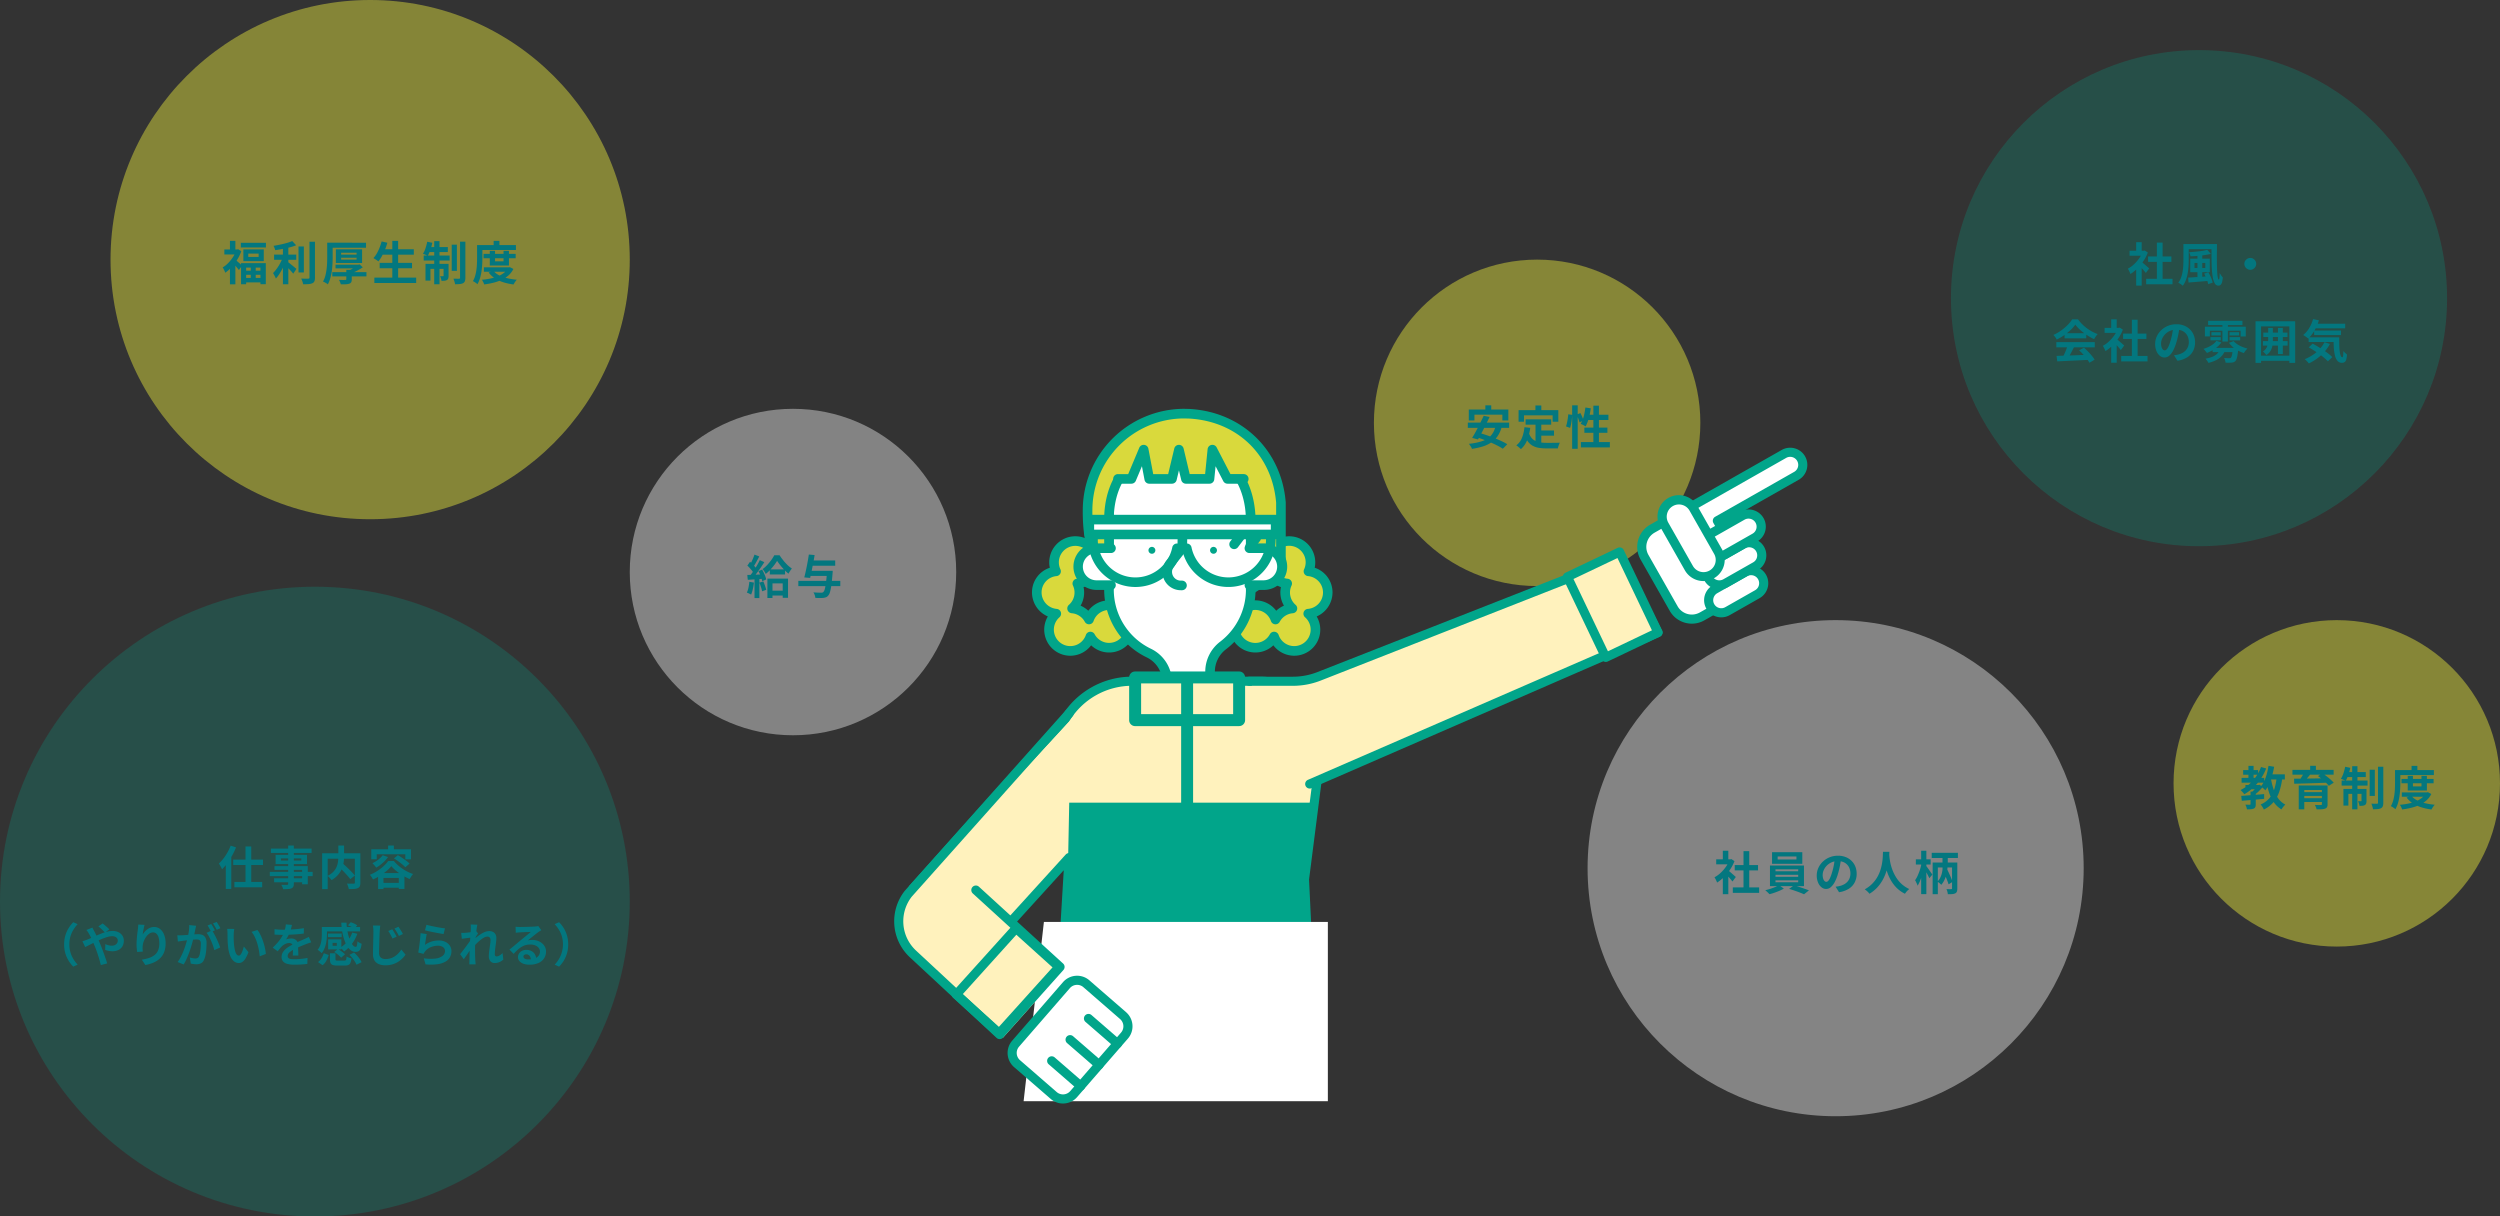 <svg xmlns="http://www.w3.org/2000/svg" width="972.591" height="473.254"><rect width="100%" height="100%" fill="#333333" stroke="none"/><defs><clipPath id="a"><path data-name="長方形 10919" fill="none" d="M0 0h355.253v270.261H0z"/></clipPath></defs><g data-name="グループ 32220" transform="translate(-211 -7238.992)"><circle data-name="楕円形 25" cx="122.5" cy="122.5" r="122.5" transform="translate(211 7467.246)" fill="#01a58a" opacity=".246"/><path data-name="パス 13549" d="M306.514 7568.306h2.232v15.156h-2.232zm-4.788 5.094h11.592v2.106h-11.592zm.468 8.694h10.8v2.088h-10.8zm-3.348-8.856l2.106-2.106.018.036v13.662h-2.124zm1.89-5.256l2.088.666a27.161 27.161 0 01-1.494 3.141 29.344 29.344 0 01-1.872 2.952 18.072 18.072 0 01-2.07 2.421q-.108-.27-.324-.684t-.468-.837q-.252-.423-.45-.693a15.68 15.68 0 001.773-1.953 20.177 20.177 0 001.581-2.394 18.836 18.836 0 001.236-2.619zm22.374-.036h2.2v14.85a2.555 2.555 0 01-.22 1.188 1.5 1.5 0 01-.738.63 4.568 4.568 0 01-1.287.252q-.765.054-1.917.054a4.2 4.2 0 00-.288-.874 6.3 6.3 0 00-.432-.837q.45.018.9.027t.819.009h.513a.59.59 0 00.351-.108.456.456 0 00.1-.342zm-6.732 1.188h15.84v1.692h-15.84zm3.906 3.8v.846h7.938v-.846zm-2.07-1.368h12.222v3.58h-12.222zm-.432 4.392h12.96v7.036h-2.2v-5.58h-10.76zm-1.818 2.232h16.668v1.636h-16.668zm1.674 2.466h12.1v1.566h-12.1zm24.948-4.7l1.638-1.17q.594.522 1.269 1.152t1.341 1.287q.666.657 1.242 1.269t.972 1.116l-1.782 1.4q-.36-.5-.909-1.134t-1.188-1.319q-.639-.693-1.314-1.35t-1.269-1.251zm.036-8.01h2.232v4.32a15.451 15.451 0 01-.117 1.863 11.483 11.483 0 01-.414 1.944 9.052 9.052 0 01-.846 1.926 8.815 8.815 0 01-1.4 1.8 10.83 10.83 0 01-2.083 1.593 6.032 6.032 0 00-.432-.54q-.27-.306-.562-.606a4.976 4.976 0 00-.567-.5 8.456 8.456 0 001.939-1.306 6.481 6.481 0 001.228-1.503 6.613 6.613 0 00.662-1.591 9.586 9.586 0 00.288-1.595q.072-.783.072-1.485zm-6.3 3.006h13.662v2.106h-11.502v11.844h-2.16zm12.726 0h2.142v11.448a3.475 3.475 0 01-.216 1.359 1.449 1.449 0 01-.792.747 4.229 4.229 0 01-1.422.315q-.864.063-2.07.063a4.288 4.288 0 00-.153-.7q-.117-.4-.261-.774a4.974 4.974 0 00-.306-.664q.54.018 1.08.027t.963.009h.587a.644.644 0 00.351-.1.4.4 0 00.1-.315zm10.836.756l2.07.7a11.648 11.648 0 01-1.314 1.577 16.345 16.345 0 01-1.6 1.422 13.127 13.127 0 01-1.692 1.125 5.024 5.024 0 00-.414-.558q-.27-.324-.558-.648t-.5-.522a11.188 11.188 0 002.25-1.35 9.018 9.018 0 001.758-1.746zm4.374 1.224l1.53-1.26q.756.45 1.611 1.026t1.647 1.161a9.318 9.318 0 011.278 1.107l-1.638 1.422a11.143 11.143 0 00-1.186-1.116q-.74-.612-1.6-1.233t-1.642-1.107zm-1.026 3.006a12.314 12.314 0 01-1.832 1.872 22.487 22.487 0 01-2.484 1.818 22.169 22.169 0 01-2.8 1.512 5.843 5.843 0 00-.333-.6q-.207-.333-.441-.666a5.507 5.507 0 00-.45-.567 15.679 15.679 0 002.868-1.461 18.351 18.351 0 002.484-1.908 12.373 12.373 0 001.782-1.98h2.214a14.282 14.282 0 001.593 1.656 17.08 17.08 0 001.827 1.413 17.11 17.11 0 001.98 1.143 15.967 15.967 0 002.07.846 7.362 7.362 0 00-.729.954q-.351.54-.621 1.008a20.878 20.878 0 01-1.971-.99q-1.017-.576-1.98-1.242a19.458 19.458 0 01-1.782-1.386 12.328 12.328 0 01-1.395-1.422zm-5.13 2.7h10.242v6.192h-2.2v-4.284h-5.954v4.32h-2.09zm.972 3.816h8.172v1.908h-8.172zm2.916-14.508h2.232v2.574h-2.232zm-6.552 1.44h15.444v3.906h-2.2v-1.946h-11.12v1.944h-2.124zm-119.484 37.02a12.114 12.114 0 01.486-3.528 11.686 11.686 0 011.3-2.88 12.921 12.921 0 011.76-2.232l1.71.756a13.25 13.25 0 00-1.629 2.133 11 11 0 00-1.161 2.6 10.807 10.807 0 00-.432 3.15 10.832 10.832 0 00.432 3.141 10.786 10.786 0 001.161 2.6 14.177 14.177 0 001.629 2.142l-1.71.756a12.921 12.921 0 01-1.764-2.232 11.686 11.686 0 01-1.3-2.88 12.114 12.114 0 01-.482-3.526zm15.894-4.608q-.306-.342-.774-.8t-.954-.9a8.93 8.93 0 00-.846-.693l1.656-1.152a9.436 9.436 0 01.828.657q.486.423.981.864a10.154 10.154 0 01.8.783zm-4.9-1.926q.09.162.216.432t.27.531q.144.261.234.441.558 1.044 1.134 2.3t1.062 2.385q.306.738.711 1.764t.8 2.142q.4 1.116.747 2.142t.567 1.782l-2.466.648q-.27-1.134-.666-2.466t-.846-2.637q-.45-1.3-.9-2.385-.36-.846-.711-1.656t-.7-1.557a15.439 15.439 0 00-.729-1.377q-.18-.342-.477-.792a8.505 8.505 0 00-.585-.792zm-3.884 5.274a10.131 10.131 0 001.053-.306q.513-.18.729-.27.99-.4 2.007-.846l2.052-.909q1.035-.459 2.034-.828a16.5 16.5 0 011.962-.594 7.97 7.97 0 011.809-.225 5.283 5.283 0 012.4.5 3.7 3.7 0 011.53 1.368 3.573 3.573 0 01.531 1.908 4.268 4.268 0 01-.54 2.187 3.615 3.615 0 01-1.548 1.431 5.3 5.3 0 01-2.394.5 7.161 7.161 0 01-1.485-.162 11.037 11.037 0 01-1.287-.342l.054-2.268a8.472 8.472 0 001.26.441 4.866 4.866 0 001.242.171 2.845 2.845 0 001.2-.243 1.986 1.986 0 00.837-.693 1.907 1.907 0 00.306-1.1 1.427 1.427 0 00-.261-.828 1.809 1.809 0 00-.738-.6 2.707 2.707 0 00-1.161-.225 6.985 6.985 0 00-1.989.333 22.464 22.464 0 00-2.331.855q-1.224.522-2.394 1.107t-2.16 1.1q-.99.513-1.656.819zm24.174-6.354q-.09.324-.2.81t-.216 1.017q-.108.531-.189 1.035t-.117.882a7.278 7.278 0 01.774-1.053 6.584 6.584 0 011.017-.936 4.976 4.976 0 011.242-.675 4.058 4.058 0 011.431-.252 3.63 3.63 0 012.268.774 5.157 5.157 0 011.593 2.214 9.064 9.064 0 01.585 3.42 9.161 9.161 0 01-.558 3.339 6.747 6.747 0 01-1.6 2.439 8.467 8.467 0 01-2.493 1.647 14.349 14.349 0 01-3.231.963l-1.368-2.088a17.925 17.925 0 002.745-.639 7.052 7.052 0 002.16-1.107 4.628 4.628 0 001.4-1.809 6.673 6.673 0 00.499-2.727 8.289 8.289 0 00-.288-2.349 3.178 3.178 0 00-.837-1.467 1.864 1.864 0 00-1.3-.5 2.537 2.537 0 00-1.517.516 5.381 5.381 0 00-1.287 1.359 7.6 7.6 0 00-.9 1.809 6.588 6.588 0 00-.369 1.872q-.018.378-.009.828a9.1 9.1 0 00.1 1.08l-2.214.144q-.072-.522-.153-1.305a16.592 16.592 0 01-.081-1.7q0-.63.045-1.35t.108-1.467q.063-.747.162-1.5t.189-1.44q.072-.522.108-1.026t.036-.864zm20.052.36q-.072.342-.162.747t-.162.747q-.072.4-.18.891t-.207.99q-.1.495-.207.963-.18.774-.45 1.8t-.63 2.2q-.36 1.179-.81 2.367t-.954 2.313a15.547 15.547 0 01-1.08 2.025l-2.34-.936a14.044 14.044 0 001.179-1.9q.549-1.053 1-2.16t.8-2.2q.351-1.089.612-2.025t.4-1.6q.252-1.224.4-2.358a13.271 13.271 0 00.108-2.142zm6.192 1.818a12.677 12.677 0 01.891 1.449q.459.855.909 1.809t.81 1.836q.36.882.558 1.53l-2.286 1.044a14.71 14.71 0 00-.477-1.674q-.315-.918-.729-1.863t-.873-1.791a8.468 8.468 0 00-.945-1.422zm-13.5 1.872q.486.036.963.027t.963-.027q.45-.018 1.08-.063t1.341-.1q.711-.054 1.431-.117t1.332-.1q.612-.036 1.008-.036a4.2 4.2 0 011.692.315 2.4 2.4 0 011.143 1.071 4.214 4.214 0 01.423 2.052q0 1.062-.09 2.3a19.417 19.417 0 01-.315 2.376 7.648 7.648 0 01-.621 1.926 2.542 2.542 0 01-1.179 1.3 4.047 4.047 0 01-1.773.36 8.167 8.167 0 01-1.1-.081q-.594-.081-1.062-.171l-.378-2.376q.342.09.765.18t.81.144a4.721 4.721 0 00.621.054 1.749 1.749 0 00.792-.171 1.28 1.28 0 00.558-.6 5.644 5.644 0 00.414-1.35 16.591 16.591 0 00.243-1.791q.081-.963.081-1.845a2.111 2.111 0 00-.207-1.062 1.014 1.014 0 00-.594-.459 3.3 3.3 0 00-.945-.117q-.414 0-1.116.063t-1.5.144q-.8.081-1.485.171t-1.062.126q-.4.072-1 .153t-1.017.153zm13.176-4.374q.234.324.5.774t.513.9q.252.45.432.792l-1.458.63q-.18-.378-.414-.828t-.486-.9a6.192 6.192 0 00-.5-.774zm2.142-.81q.234.342.5.792t.531.9q.261.45.4.756l-1.422.612q-.288-.558-.684-1.269a10.773 10.773 0 00-.774-1.215zm6.84 2.718a6.832 6.832 0 00-.117.738q-.045.414-.072.81t-.027.648q-.018.594-.009 1.224t.036 1.287q.027.657.081 1.305a17.309 17.309 0 00.36 2.286 4.606 4.606 0 00.608 1.539 1.124 1.124 0 00.954.549.824.824 0 00.6-.342 3.538 3.538 0 00.54-.891 10.578 10.578 0 00.432-1.161q.189-.612.333-1.152l1.8 2.2a14.221 14.221 0 01-1.179 2.493 4.229 4.229 0 01-1.215 1.332 2.481 2.481 0 01-1.365.405 3.046 3.046 0 01-1.845-.648 4.924 4.924 0 01-1.485-2.1 13.843 13.843 0 01-.864-3.861q-.09-.828-.135-1.746t-.054-1.746q-.009-.828-.009-1.368 0-.378-.036-.9a9.2 9.2 0 00-.108-.936zm9 .414a8.945 8.945 0 01.972 1.494 18.327 18.327 0 01.864 1.89q.4 1.008.7 2.061t.495 2.052a15.238 15.238 0 01.243 1.827l-2.376.918q-.09-1.1-.324-2.394a23.537 23.537 0 00-.63-2.61 18.2 18.2 0 00-.945-2.484 8.6 8.6 0 00-1.287-2.016zm13.428-1.98q-.09.486-.288 1.26a15.464 15.464 0 01-.58 1.746q-.288.666-.657 1.377a12.686 12.686 0 01-.747 1.269 3.022 3.022 0 01.594-.189 7.179 7.179 0 01.747-.126 6.063 6.063 0 01.693-.045 2.768 2.768 0 011.881.648 2.412 2.412 0 01.747 1.926q0 .36.009.882t.033 1.088l.036 1.107q.018.54.018.972h-2.16q.036-.306.045-.729t.018-.891l.018-.909q.009-.441.009-.8a1.386 1.386 0 00-.459-1.2 1.692 1.692 0 00-1.017-.333 3.477 3.477 0 00-1.521.369 4.9 4.9 0 00-1.287.873q-.4.4-.8.882t-.873 1.1l-1.927-1.441a24.005 24.005 0 002.025-2.088 15.182 15.182 0 001.449-2 12.564 12.564 0 00.972-1.98 10.9 10.9 0 00.441-1.5 9.158 9.158 0 00.207-1.467zm-6.768 1.656q.684.108 1.584.162t1.584.054q1.188 0 2.6-.054t2.871-.189q1.458-.135 2.772-.351l-.018 2.088q-.954.126-2.061.225t-2.25.162q-1.143.063-2.187.09t-1.854.027q-.36 0-.891-.009t-1.089-.036q-.558-.027-1.062-.063zm14.256 5.112q-.288.09-.675.225l-.774.27q-.387.135-.693.261-.864.342-2.043.828t-2.457 1.134a11 11 0 00-1.368.846 3.61 3.61 0 00-.846.837 1.613 1.613 0 00-.288.927 1.1 1.1 0 00.162.621 1.1 1.1 0 00.486.387 2.759 2.759 0 00.81.2 10.607 10.607 0 001.152.054q1.152 0 2.538-.135t2.574-.369l-.072 2.322q-.576.072-1.458.153t-1.827.117q-.945.036-1.809.036a10.746 10.746 0 01-2.52-.27 3.545 3.545 0 01-1.755-.927 2.485 2.485 0 01-.639-1.809 3.405 3.405 0 01.423-1.692 5.147 5.147 0 011.123-1.37 10.359 10.359 0 011.539-1.107q.837-.495 1.647-.909.828-.432 1.494-.738t1.251-.549q.585-.243 1.125-.495.522-.234 1.008-.459t.99-.477zm14.328-6.606l1.062-1.206a13.279 13.279 0 011.368.549 5.783 5.783 0 011.152.675l-1.116 1.3a8.55 8.55 0 00-1.107-.693 9.879 9.879 0 00-1.359-.625zm-9.162.648h13.86v1.726h-13.86zm1.368 2.556h5.328v1.386h-5.328zm.072 2.25h1.728v3.312h-1.728zm9.36-2.628l2 .468a14.928 14.928 0 01-2.133 3.969 12.614 12.614 0 01-3.035 2.911 3.673 3.673 0 00-.414-.495q-.27-.279-.558-.558t-.5-.459a10.078 10.078 0 002.808-2.448 11.016 11.016 0 001.832-3.388zm-4.248-3.852h2.034a21.21 21.21 0 00.4 3.573 18.166 18.166 0 00.855 3.015 7.828 7.828 0 001.125 2.07 1.653 1.653 0 001.206.756q.324 0 .45-.5a10.282 10.282 0 00.2-1.656 5.334 5.334 0 00.8.549 4.789 4.789 0 00.837.387 7.718 7.718 0 01-.423 1.962 1.773 1.773 0 01-.765.945 2.525 2.525 0 01-1.206.261 2.934 2.934 0 01-1.755-.594 5.693 5.693 0 01-1.481-1.668 12.346 12.346 0 01-1.143-2.511 20.033 20.033 0 01-.765-3.114 30.341 30.341 0 01-.369-3.475zm-5.112 6.48h5.13v3.906h-5.13v-1.386h3.366v-1.152h-3.366zm.7 5.418h2.144v2.3q0 .378.171.468a2.228 2.228 0 00.819.09h2.43a1.018 1.018 0 00.531-.108.7.7 0 00.252-.45 6.334 6.334 0 00.117-1.044 3.872 3.872 0 00.558.3 7.065 7.065 0 00.7.27 5.262 5.262 0 00.648.171 6.016 6.016 0 01-.4 1.719 1.573 1.573 0 01-.792.837 3.487 3.487 0 01-1.4.234h-2.9a5.509 5.509 0 01-1.791-.225 1.4 1.4 0 01-.849-.76 3.736 3.736 0 01-.234-1.458zm1.656-.486l1.4-1.17a11.679 11.679 0 011.035.63q.531.36 1 .738a5.539 5.539 0 01.756.72l-1.509 1.296a4.86 4.86 0 00-.7-.738q-.45-.4-.963-.792a8.882 8.882 0 00-1.017-.684zm5.922 1.1l1.8-.9a15.694 15.694 0 011.17 1.188 14.714 14.714 0 011.044 1.314 6.14 6.14 0 01.7 1.26l-1.962.99a7.4 7.4 0 00-.639-1.233 14.357 14.357 0 00-.972-1.359 13.676 13.676 0 00-1.139-1.262zm-9.99-.63l1.926.684a13.388 13.388 0 01-.891 2.187 5.25 5.25 0 01-1.485 1.789l-1.78-1.206a5.423 5.423 0 001.368-1.53 8.385 8.385 0 00.864-1.926zm-.75-10.208h2v2.772q0 .828-.09 1.8a16.539 16.539 0 01-.31 1.971 10.624 10.624 0 01-.621 1.944 6.889 6.889 0 01-1.055 1.719 3.294 3.294 0 00-.441-.468q-.3-.27-.612-.513a2.839 2.839 0 00-.513-.333 5.949 5.949 0 001.1-2 10.239 10.239 0 00.442-2.166q.1-1.089.1-1.989zm27.4.9q.252.378.567.891t.621 1.044q.306.531.5.963l-1.6.7q-.27-.576-.531-1.071t-.522-.954a8.216 8.216 0 00-.6-.909zm2.4-.99q.27.36.594.873t.639 1.026a10.269 10.269 0 01.513.927l-1.566.756q-.27-.576-.549-1.053t-.558-.927a9.409 9.409 0 00-.617-.886zm-7.056-.45q-.09.576-.144 1.215t-.09 1.179q-.036.72-.072 1.773t-.072 2.214q-.036 1.161-.063 2.268t-.027 1.953a2.673 2.673 0 00.333 1.431 1.843 1.843 0 00.9.756 3.414 3.414 0 001.269.225 6.606 6.606 0 002.025-.3 6.37 6.37 0 001.674-.81 7.958 7.958 0 001.359-1.179 11.079 11.079 0 001.1-1.4l1.638 2a10.9 10.9 0 01-1.152 1.368 9.824 9.824 0 01-1.665 1.35 8.706 8.706 0 01-2.223 1.017 9.475 9.475 0 01-2.79.387 6.706 6.706 0 01-2.556-.45 3.479 3.479 0 01-1.688-1.416 4.69 4.69 0 01-.594-2.493q0-.738.018-1.683t.045-1.971q.027-1.026.045-2.007t.036-1.782q.018-.8.018-1.251 0-.648-.054-1.269a10.622 10.622 0 00-.164-1.159zm17.964-.324q.648.2 1.62.414t2.034.423q1.062.207 2.007.351t1.539.216l-.54 2.2q-.54-.072-1.305-.207t-1.62-.3q-.855-.162-1.683-.333t-1.512-.333q-.684-.162-1.116-.27zm.108 3.618q-.09.36-.189.927t-.189 1.179l-.171 1.17-.135.936a8.833 8.833 0 012.565-1.3 9.254 9.254 0 012.745-.414 5.827 5.827 0 012.7.576 4.238 4.238 0 011.7 1.512 3.766 3.766 0 01.585 2.034 5 5 0 01-.522 2.268 4.481 4.481 0 01-1.705 1.784 8.393 8.393 0 01-3.114 1.044 20.153 20.153 0 01-4.734.072l-.684-2.358a17.014 17.014 0 004.536.1 5.539 5.539 0 002.781-1.044 2.4 2.4 0 00.945-1.914 1.716 1.716 0 00-.342-1.053 2.264 2.264 0 00-.954-.72 3.5 3.5 0 00-1.386-.261 7.322 7.322 0 00-2.835.549 5.379 5.379 0 00-2.556 2.106 4.66 4.66 0 00-.279.513l-2.07-.522q.108-.522.216-1.233t.216-1.53q.108-.819.2-1.647t.162-1.638q.072-.81.108-1.476zm29.79 9.936a5.571 5.571 0 01-1.458.954 4.6 4.6 0 01-1.926.378 2.071 2.071 0 01-1.629-.7 2.948 2.948 0 01-.621-2.016 13.309 13.309 0 01.1-1.557q.1-.837.225-1.683t.225-1.611a10.831 10.831 0 00.1-1.377 1.38 1.38 0 00-.324-1 1.2 1.2 0 00-.9-.333 2.892 2.892 0 00-1.4.441 10.649 10.649 0 00-1.584 1.125 18.58 18.58 0 00-1.539 1.458q-.729.774-1.269 1.476l-.018-2.772q.324-.36.855-.846t1.206-1.008a16.1 16.1 0 011.422-.981 8.834 8.834 0 011.512-.747 4.2 4.2 0 011.485-.288 3.212 3.212 0 011.593.351 2.253 2.253 0 01.927.954 2.96 2.96 0 01.306 1.359 13.983 13.983 0 01-.094 1.52q-.09.819-.216 1.665t-.205 1.674q-.081.828-.081 1.512a.908.908 0 00.18.585.609.609 0 00.5.225 2.372 2.372 0 001.116-.333 5.207 5.207 0 001.224-.963zm-12.434-8.586l-.738.09q-.45.054-.963.126l-1.035.144q-.522.072-.972.126l-.234-2.3q.4.018.747.009t.823-.031q.432-.036 1.035-.1t1.224-.153q.621-.09 1.161-.2a6.481 6.481 0 00.846-.216l.72.918q-.162.216-.369.54t-.423.657l-.378.585-1.066 3.387q-.288.414-.711 1.044t-.891 1.332q-.468.7-.918 1.35t-.81 1.134l-1.42-1.962q.342-.432.783-1t.927-1.206q.486-.639.954-1.278t.873-1.206q.405-.567.675-.981l.036-.468zm-.216-3.456v-.8a4.773 4.773 0 00-.072-.819l2.628.09q-.108.414-.225 1.2t-.234 1.791q-.117 1.008-.216 2.115t-.162 2.2q-.063 1.1-.063 2.052 0 .738.009 1.494t.027 1.548q.018.792.072 1.638.018.234.054.657t.072.729h-2.484q.036-.324.045-.72t.009-.612q.018-.882.036-1.638t.027-1.6q.009-.846.045-1.962.018-.414.054-1.053t.081-1.4q.045-.765.1-1.557t.1-1.485q.045-.693.072-1.188t.025-.68zm17.424-.738q.378.054.81.072t.828.018q.288 0 .864-.009t1.305-.027l1.449-.036q.72-.018 1.305-.045t.909-.045q.558-.054.882-.1a2.919 2.919 0 00.486-.1l1.17 1.6q-.306.2-.63.4a7.324 7.324 0 00-.63.432q-.36.252-.864.657t-1.071.855q-.567.45-1.1.882t-.963.774a6.907 6.907 0 01.864-.153 7.825 7.825 0 01.846-.045 6.169 6.169 0 012.745.594 4.945 4.945 0 011.926 1.611 3.968 3.968 0 01.711 2.331 4.757 4.757 0 01-.72 2.574 4.97 4.97 0 01-2.169 1.836 8.486 8.486 0 01-3.627.684 6.577 6.577 0 01-2.241-.36 3.678 3.678 0 01-1.575-1.026 2.318 2.318 0 01-.576-1.566 2.525 2.525 0 01.4-1.377 3.01 3.01 0 011.134-1.035 3.47 3.47 0 011.683-.4 4.124 4.124 0 012.1.495 3.436 3.436 0 011.318 1.325 3.835 3.835 0 01.477 1.818l-2.106.288a2.573 2.573 0 00-.5-1.593 1.537 1.537 0 00-1.269-.6 1.206 1.206 0 00-.81.261.776.776 0 00-.306.6.919.919 0 00.5.81 2.506 2.506 0 001.314.306 7.625 7.625 0 002.556-.369 3.19 3.19 0 001.539-1.062 2.691 2.691 0 00.513-1.647 2.195 2.195 0 00-.5-1.422 3.246 3.246 0 00-1.341-.954 5.053 5.053 0 00-1.908-.342 6.579 6.579 0 00-1.908.261 6.76 6.76 0 00-1.629.738 9.97 9.97 0 00-1.494 1.152 19.345 19.345 0 00-1.449 1.5l-1.628-1.687q.486-.4 1.1-.891t1.251-1.035l1.206-1.017q.567-.477.963-.8.378-.306.882-.72l1.044-.855q.54-.441 1.026-.846t.81-.693q-.27 0-.7.018t-.945.036l-1.026.036q-.513.018-.954.045l-.729.045q-.36.018-.756.054t-.72.09zm20.466 6.876a12.114 12.114 0 01-.486 3.528 11.9 11.9 0 01-1.287 2.88 12.146 12.146 0 01-1.773 2.232l-1.71-.756a14.177 14.177 0 001.629-2.144 11.329 11.329 0 001.161-8.89 11 11 0 00-1.161-2.6 13.25 13.25 0 00-1.629-2.133l1.71-.756a12.146 12.146 0 011.773 2.232 11.9 11.9 0 011.287 2.88 12.114 12.114 0 01.486 3.527z" fill="#03777f"/></g><g data-name="グループ 32225"><g data-name="グループ 32224"><circle data-name="楕円形 33" cx="63.5" cy="63.5" r="63.5" transform="translate(534.5 101)" fill="#d9d93c" opacity=".497"/></g><path data-name="パス 13550" d="M577.854 157.682h2.3v3.294h-2.3zm-6.444 1.638h15.39v4.266h-2.322v-2.268h-10.872v2.268h-2.2zm5.8 2.43l2.286.468q-.522 1.1-1.107 2.277t-1.179 2.349q-.594 1.17-1.161 2.223t-1.053 1.9l-2.286-.612q.522-.828 1.107-1.881t1.183-2.215q.6-1.161 1.17-2.322t1.036-2.187zm4.554 4.122l2.43.306a11.376 11.376 0 01-1.594 3.537 9.482 9.482 0 01-2.451 2.421 12.445 12.445 0 01-3.3 1.557 27.572 27.572 0 01-4.194.927 3.513 3.513 0 00-.306-.639q-.216-.369-.459-.729a5.037 5.037 0 00-.459-.594 23.01 23.01 0 005.082-1.008 8.306 8.306 0 003.447-2.106 7.459 7.459 0 001.8-3.672zm-10.732-1.458h16.074v2.034h-16.074zm3.024 5.562l1.566-1.512q1.314.36 2.8.864t2.952 1.089q1.467.585 2.772 1.2a20.3 20.3 0 012.24 1.203l-1.728 1.764a20.061 20.061 0 00-2.088-1.215q-1.242-.639-2.7-1.26t-2.952-1.179q-1.494-.558-2.862-.954zm19.458-6.84h9.954v2.07h-9.954zm4.986 4.32h6.066v2.034H598.5zm-1.134-3.114h2.25v8.694l-2.25-.27zm-4.302 1.858l2.25.234a19.443 19.443 0 01-1.224 4.856 8.9 8.9 0 01-2.412 3.438 6.876 6.876 0 00-.5-.486q-.328-.288-.678-.558t-.6-.432a6.6 6.6 0 002.2-2.907 15.09 15.09 0 00.964-4.145zm1.746 2.264a5.757 5.757 0 001.09 1.989 4.423 4.423 0 001.565 1.152 7.362 7.362 0 001.953.531 16.756 16.756 0 002.25.144h1.881q.6 0 1.233-.009l1.17-.018q.54-.009.9-.027a4.508 4.508 0 00-.315.657q-.153.387-.279.8a5.648 5.648 0 00-.18.756h-4.518a17.8 17.8 0 01-2.88-.215 7.531 7.531 0 01-2.367-.783 5.9 5.9 0 01-1.872-1.629 9.482 9.482 0 01-1.395-2.772zm2.52-10.728h2.3v3.276h-2.3zm-6.552 1.818h15.462v4.518h-2.214v-2.484H592.9v2.484h-2.122zm20.844-1.854h2.16v16.9h-2.16zm-1.512 3.474l1.53.216q-.04.774-.14 1.692t-.279 1.8a15.352 15.352 0 01-.387 1.584l-1.6-.576a10.314 10.314 0 00.387-1.422q.171-.828.306-1.692t.183-1.602zm3.258.126l1.458-.612a14.847 14.847 0 01.72 1.512 10.448 10.448 0 01.486 1.4l-1.566.72a6.084 6.084 0 00-.252-.909q-.18-.513-.4-1.071t-.446-1.04zm3.4-2.772l2.106.324q-.18 1.332-.477 2.637a23.528 23.528 0 01-.684 2.43 12.442 12.442 0 01-.853 1.971 5.462 5.462 0 00-.558-.342q-.36-.2-.729-.369t-.639-.279a8.482 8.482 0 00.846-1.782 17.061 17.061 0 00.6-2.205q.246-1.179.39-2.385zm.648 2.826h8.316v2.034h-8.944zm2.466-3.546h2.16v15.354h-2.16zm-3.51 8.55h8.964v2.016h-8.962zm-1.35 5.616h11.27v2.07h-11.268z" fill="#03777f"/></g><g data-name="グループ 32233"><g data-name="グループ 32224"><circle data-name="楕円形 33" cx="63.5" cy="63.5" r="63.5" transform="translate(845.591 241.254)" fill="#d9d93c" opacity=".497"/></g><path data-name="パス 13553" d="M873.555 305.388h5.112v1.674h-5.112zm-.882-5.8h5.818v1.818h-5.814zm-.612 3.042h8.8v1.854h-8.8zm2.664-4.68h2v5.6h-2zm4.9.45l2 .558a20.857 20.857 0 01-3.519 5.9 18.526 18.526 0 01-5 4.14 3.847 3.847 0 00-.4-.531q-.27-.315-.558-.621t-.486-.5a15.5 15.5 0 004.779-3.654 16.977 16.977 0 003.18-5.288zm-4.086 9.558h2.034v4.882a3.073 3.073 0 01-.162 1.1 1.154 1.154 0 01-.648.63 3.832 3.832 0 01-1.125.252q-.639.054-1.5.054a4.834 4.834 0 00-.234-.936 6.566 6.566 0 00-.378-.9q.54.018 1.044.018h.666a.446.446 0 00.245-.074.279.279 0 00.054-.2zm2.682-2.574h.45l.4-.108 1.152.936a17.6 17.6 0 01-1.5 1.638 12.9 12.9 0 01-1.712 1.404 3.857 3.857 0 00-.477-.576q-.315-.324-.531-.522.4-.324.828-.747a10.859 10.859 0 00.8-.873 6.96 6.96 0 00.585-.81zm-6.3 4.248q1.134-.09 2.6-.2t3.1-.234q1.629-.126 3.213-.27v1.854q-1.512.144-3.078.279l-3.006.261q-1.44.126-2.61.216zm10.35-8.388h6.62v2h-6.624zm.252-3.294l2.2.342a32.995 32.995 0 01-.792 3.483 24.025 24.025 0 01-1.14 3.163 12 12 0 01-1.5 2.538 3.864 3.864 0 00-.477-.5q-.315-.288-.657-.576a5.971 5.971 0 00-.594-.45 9.391 9.391 0 001.35-2.187 17.669 17.669 0 00.972-2.754 27.745 27.745 0 00.634-3.055zm3.168 4.5l2.214.2a27.022 27.022 0 01-1.214 5.429 12.52 12.52 0 01-2.259 4.041 11.6 11.6 0 01-3.708 2.826 6.452 6.452 0 00-.324-.63q-.216-.378-.468-.747a4.131 4.131 0 00-.468-.585 9.591 9.591 0 003.321-2.349 9.9 9.9 0 001.953-3.474 21.8 21.8 0 00.953-4.707zm-2.232.342a27.556 27.556 0 001.053 4.293 12.83 12.83 0 001.791 3.528 7.97 7.97 0 002.768 2.389 6.877 6.877 0 00-.522.552q-.288.333-.549.684a5.175 5.175 0 00-.423.657 9.614 9.614 0 01-3-2.817 15.055 15.055 0 01-1.9-3.987 36 36 0 01-1.17-4.968zm10.832 2.794h9.7v1.746h-7.54v7.542h-2.16zm9.018 0h2.2v7.268a2.4 2.4 0 01-.218 1.147 1.429 1.429 0 01-.774.6 4.759 4.759 0 01-1.368.234q-.81.036-1.908.036a4.844 4.844 0 00-.27-.873 7.8 7.8 0 00-.4-.855l.936.036q.486.018.873.009t.511-.006a.487.487 0 00.333-.081.358.358 0 00.081-.261zm-7.7 2.592h8.514v1.476h-8.514zm-3.762-8.676h16.02v1.872h-16.02zm4.482 1.134l2.448.63q-.648.828-1.35 1.629t-1.246 1.359l-1.728-.594q.342-.432.684-.963t.657-1.071q.315-.54.531-.99zm5.454 1.278l1.746-1.08q.738.5 1.575 1.143t1.575 1.3a13.805 13.805 0 011.22 1.211l-1.89 1.224a13.038 13.038 0 00-1.134-1.215q-.7-.675-1.521-1.359t-1.575-1.224zm-9.306 1.026q1.242 0 2.808-.018t3.321-.045q1.755-.027 3.6-.063l3.645-.072-.108 1.746q-2.358.09-4.77.171t-4.581.144q-2.169.063-3.861.1zm3.132 7.578h8.5v1.494h-8.5zm3.132-12.582h2.232v2.52h-2.232zm23.148 1.512h2.012v10.188h-2.016zm3.24-1.17h2.062v14.04a3.685 3.685 0 01-.2 1.35 1.494 1.494 0 01-.684.756 3.756 3.756 0 01-1.287.333 18 18 0 01-1.827.081 8.577 8.577 0 00-.255-1.084 10.834 10.834 0 00-.387-1.1q.7.018 1.323.027t.855.009a.578.578 0 00.306-.09.387.387 0 00.09-.306zm-10.044-.2h2.048v16.776h-2.052zm3.632 8.84h1.944v4.608a3.46 3.46 0 01-.126 1.028 1.188 1.188 0 01-.522.648 2.418 2.418 0 01-.922.268 9.23 9.23 0 01-1.184.036 4.548 4.548 0 00-.2-.918 6.8 6.8 0 00-.342-.9q.378.018.693.018h.443a.191.191 0 00.216-.216zm-7.038 0h7.794v1.926h-5.868v4.572h-1.926zm-.7-3.258h10.1v1.962h-10.102zm1.872-3.294h7.524v1.944h-7.922zm-.5-2.07l2 .414a23.817 23.817 0 01-.783 2.772 15.534 15.534 0 01-1 2.322 2.974 2.974 0 00-.549-.3q-.351-.153-.7-.288t-.628-.222a9.656 9.656 0 00.99-2.142 18.228 18.228 0 00.664-2.556zm21.924 4.734h12.486v1.692h-12.492zm.116 5.238h9.882v1.692h-9.882zm2.3-6.426h2.034v4.086h3.312v-4.086h2.114v5.706h-7.452zm7.038 6.426h.414l.378-.072 1.35.684a8.111 8.111 0 01-1.881 2.493 11.036 11.036 0 01-2.638 1.737 16.9 16.9 0 01-3.213 1.125 34.253 34.253 0 01-3.618.675 6.441 6.441 0 00-.387-.945 5.8 5.8 0 00-.513-.873 28.608 28.608 0 003.3-.468 16.566 16.566 0 002.925-.864 9.259 9.259 0 002.331-1.341 5.89 5.89 0 001.56-1.865zm-5.626 1.332a6.759 6.759 0 002.16 1.719 13.623 13.623 0 003.114 1.143 25.383 25.383 0 003.852.612 3.774 3.774 0 00-.477.549q-.243.333-.45.675t-.351.63a23.387 23.387 0 01-4-.864 13.131 13.131 0 01-3.254-1.521 9.748 9.748 0 01-2.448-2.277zm.088-11.646h2.25v2.718h-2.25zm-5.4 1.638h14.078v1.926h-14.078zm-1.044 0h2.07v5.062q0 1.116-.072 2.43t-.27 2.7a18.806 18.806 0 01-.584 2.687 10.566 10.566 0 01-1 2.349 4.826 4.826 0 00-.5-.423q-.326-.243-.668-.459a3.129 3.129 0 00-.594-.306 8.95 8.95 0 00.882-2.106 17.171 17.171 0 00.486-2.349q.162-1.2.207-2.367t.045-2.16z" fill="#03777f"/></g><g data-name="グループ 32231" transform="translate(-355.373 -7256.239)"><circle data-name="楕円形 32" cx="96.5" cy="96.5" r="96.5" transform="translate(973 7497.493)" fill="#d5d5d5" opacity=".504"/><path data-name="パス 13551" d="M1029.5 7601.467h10.242v2.126H1029.5zm.738-8.694h9.072v2.088h-9.072zm3.42-5.4h2.232v15.12h-2.232zm-10.62 3.168h5.886v1.944h-5.886zm2.574 6.138l2.142-2.556v9.99h-2.142zm0-9.468h2.142v4.23h-2.142zm1.908 7.524a7.535 7.535 0 01.693.531q.441.369.945.81t.918.81l.594.531-1.3 1.764q-.27-.342-.657-.8t-.819-.945q-.432-.486-.846-.918t-.7-.72zm.63-4.194h.414l.378-.09 1.206.792a16.1 16.1 0 01-1.748 3.357 18.951 18.951 0 01-2.376 2.871 15.557 15.557 0 01-2.644 2.122 5.748 5.748 0 00-.279-.693q-.189-.405-.378-.774a3.211 3.211 0 00-.369-.585 10.929 10.929 0 002.376-1.7 15.006 15.006 0 002.034-2.322 11.039 11.039 0 001.386-2.6zm18.792-1.1v1.17h7.308v-1.17zm-2.178-1.674h11.772v4.518h-11.772zm1.332 8.8v.774h8.838v-.774zm0 2.142v.774h8.838v-.77zm0-4.266v.756h8.838v-.756zm-2.142-1.476h13.23v7.996h-13.23zm3.492 7.614l1.908 1.35a14.14 14.14 0 01-1.683.846q-.963.414-1.98.765a19.977 19.977 0 01-1.935.567q-.306-.342-.783-.792t-.855-.756q.954-.216 1.962-.54t1.908-.7a9.577 9.577 0 001.458-.736zm3.942 1.462l1.912-1.35q.954.234 2.016.585t2.061.7q1 .351 1.737.639l-1.914 1.532q-.7-.324-1.7-.711t-2.069-.745q-1.071-.362-2.043-.65zm20.25-11.88q-.18 1.368-.468 2.916a28.367 28.367 0 01-.77 3.132 16.089 16.089 0 01-1.228 3.132 6.866 6.866 0 01-1.539 2.025 2.764 2.764 0 01-1.827.711 2.849 2.849 0 01-1.827-.675 4.61 4.61 0 01-1.332-1.863 6.965 6.965 0 01-.495-2.7 7.05 7.05 0 01.63-2.948 7.853 7.853 0 011.755-2.457 8.321 8.321 0 012.628-1.683 8.533 8.533 0 013.249-.612 8.01 8.01 0 013.015.54 6.786 6.786 0 012.295 1.494 6.485 6.485 0 011.458 2.228 7.439 7.439 0 01.5 2.754 7.248 7.248 0 01-.774 3.384 6.4 6.4 0 01-2.291 2.466 9.841 9.841 0 01-3.789 1.332l-1.35-2.146q.522-.05.922-.122t.756-.162a6.85 6.85 0 001.607-.616 5.028 5.028 0 001.3-1.008 4.41 4.41 0 00.873-1.413 4.877 4.877 0 00.315-1.782 5.6 5.6 0 00-.324-1.944 4.377 4.377 0 00-.954-1.539 4.2 4.2 0 00-1.525-1.014 5.669 5.669 0 00-2.07-.351 5.935 5.935 0 00-2.538.513 5.941 5.941 0 00-1.854 1.324 5.809 5.809 0 00-1.143 1.746 4.665 4.665 0 00-.387 1.782 4.5 4.5 0 00.216 1.5 2.275 2.275 0 00.531.9.972.972 0 00.675.3 1.052 1.052 0 00.747-.387 4.317 4.317 0 00.729-1.179 15.951 15.951 0 00.72-2 24.585 24.585 0 00.7-2.772 28.211 28.211 0 00.416-2.876zm16.29-2.538h2.484q-.036.756-.126 1.944t-.333 2.637a23.77 23.77 0 01-.729 3.033 17.957 17.957 0 01-1.324 3.154 15.083 15.083 0 01-2.124 3.006 13.8 13.8 0 01-3.123 2.547 5.829 5.829 0 00-.783-.882 9.114 9.114 0 00-1.034-.841 12.554 12.554 0 003.024-2.3 12.954 12.954 0 002-2.727 14.324 14.324 0 001.188-2.88 20.086 20.086 0 00.594-2.745 22.9 22.9 0 00.216-2.322q.034-1.03.07-1.624zm2.394.486q.018.342.072 1.08t.216 1.764a19.965 19.965 0 00.49 2.223 17.983 17.983 0 00.9 2.457 15.31 15.31 0 001.386 2.466 11.857 11.857 0 002.003 2.232 12.153 12.153 0 002.763 1.782 5.794 5.794 0 00-.963.878 6.739 6.739 0 00-.711.954 12.32 12.32 0 01-2.889-1.967 13.218 13.218 0 01-2.106-2.487 16.856 16.856 0 01-1.449-2.727 20.908 20.908 0 01-.927-2.727 25.373 25.373 0 01-.531-2.493q-.18-1.152-.243-2t-.1-1.224zm10.386 2.448h5.76v2h-5.76zm2.07-3.366h2.016v16.9h-2.016zm.162 4.842l1.134.45q-.18 1.08-.441 2.259t-.612 2.3q-.351 1.116-.765 2.088a11.366 11.366 0 01-.864 1.674 5.779 5.779 0 00-.261-.693q-.171-.387-.36-.774a5.719 5.719 0 00-.369-.657 8.214 8.214 0 00.81-1.359q.378-.783.72-1.674t.6-1.827a17.731 17.731 0 00.408-1.787zm1.728 1.008a8.266 8.266 0 01.522.675q.342.477.738 1.044l.729 1.044q.333.477.459.693l-1.17 1.4q-.162-.4-.45-.963t-.612-1.17q-.324-.6-.63-1.134t-.5-.855zm2.214-5.022h10.188v2h-10.188zm.36 3.78h8.478v1.926h-6.462v10.4h-2.016zm7.542 0h2.052v10.062a3.724 3.724 0 01-.162 1.224 1.27 1.27 0 01-.648.7 3.322 3.322 0 01-1.188.288q-.7.054-1.692.054a4.613 4.613 0 00-.18-1.017 5.5 5.5 0 00-.36-.981q.54.018 1.1.027t.756-.009a.459.459 0 00.252-.081.317.317 0 00.072-.243zm-3.51 3.078l1.458-.774q.414.846.855 1.809t.828 1.863a15.492 15.492 0 01.585 1.548l-1.566.954q-.2-.684-.567-1.62t-.783-1.926q-.414-.99-.81-1.854zm-.18-2.466H1113v1.58a8.576 8.576 0 01-.108 1.053 13.033 13.033 0 01-.378 1.692 12.7 12.7 0 01-.738 1.935 7.554 7.554 0 01-1.188 1.8 5.129 5.129 0 00-.7-.675q-.45-.369-.792-.6a5.352 5.352 0 001.035-1.377 7.912 7.912 0 00.594-1.476 9.453 9.453 0 00.288-1.35 8.179 8.179 0 00.081-1.017zm-.018-3.15h2.052v3.636h-2.052z" fill="#03777f"/></g><g data-name="グループ 32232" transform="translate(-214 -7477.994)"><circle data-name="楕円形 32" cx="96.5" cy="96.5" r="96.5" transform="translate(973 7497.493)" fill="#01a58a" opacity=".248"/><path data-name="パス 13552" d="M1048.94 7586.467h10.242v2.126h-10.242zm.738-8.694h9.072v2.088h-9.072zm3.42-5.4h2.232v15.12h-2.23zm-10.62 3.168h5.886v1.944h-5.886zm2.574 6.138l2.142-2.556v9.99h-2.142zm0-9.468h2.142v4.23h-2.142zm1.908 7.524a7.535 7.535 0 01.693.531q.441.369.945.81t.918.81l.594.531-1.3 1.764q-.27-.342-.657-.8t-.819-.945q-.432-.486-.846-.918t-.7-.72zm.63-4.194h.41l.378-.09 1.206.792a16.1 16.1 0 01-1.746 3.357 18.951 18.951 0 01-2.376 2.871 15.558 15.558 0 01-2.642 2.122 5.748 5.748 0 00-.279-.693q-.189-.405-.378-.774a3.211 3.211 0 00-.369-.585 10.928 10.928 0 002.376-1.7 15.006 15.006 0 002.03-2.321 11.039 11.039 0 001.386-2.6zm16.884-2.61h10.746v2h-10.746zm-1.044 0h2.052v6.282q0 1.134-.081 2.448a24.374 24.374 0 01-.315 2.664 14.944 14.944 0 01-.693 2.6 8.474 8.474 0 01-1.215 2.242 3.146 3.146 0 00-.486-.414q-.324-.234-.666-.441a4.952 4.952 0 00-.594-.319 7.76 7.76 0 001.08-2.016 13.127 13.127 0 00.594-2.264 20.674 20.674 0 00.261-2.32q.063-1.152.063-2.178zm10.908 0h2.142l-.036 3.474q-.018 1.71 0 3.267t.063 2.853.135 2.241a9.3 9.3 0 00.234 1.476q.144.531.36.531.126 0 .207-.738t.1-1.818q.252.45.585.927a7 7 0 00.621.783 10.546 10.546 0 01-.28 1.791 2.308 2.308 0 01-.531 1.053 1.241 1.241 0 01-.918.342 1.561 1.561 0 01-1.368-.846 6.971 6.971 0 01-.8-2.376 27.569 27.569 0 01-.378-3.564q-.1-2.034-.108-4.428t-.028-4.968zm-5.454 4.23h1.872v9.45h-1.872zm-1.152 3.132v1.962h4.212v-1.962zm-1.656-1.656h7.614v5.256h-7.614zm6.624-3.438l1.422 1.548a23.626 23.626 0 01-2.466.486q-1.35.2-2.754.315t-2.718.171a5.089 5.089 0 00-.216-.819 7.7 7.7 0 00-.306-.783q.936-.072 1.908-.153t1.908-.189q.936-.108 1.755-.252t1.467-.324zm-7.434 10.782q1.044-.054 2.367-.135l2.808-.171q1.485-.09 2.961-.2v1.784q-1.422.126-2.844.234t-2.745.216l-2.4.2zm6.228-1.548l1.638-.5q.378.63.72 1.35t.603 1.41a7.815 7.815 0 01.369 1.25l-1.764.594a7.62 7.62 0 00-.333-1.26q-.243-.7-.558-1.44t-.675-1.404zm17.946-6.084a2.174 2.174 0 011.161.315 2.483 2.483 0 01.828.829 2.174 2.174 0 01.315 1.161 2.187 2.187 0 01-.315 1.152 2.456 2.456 0 01-.828.837 2.174 2.174 0 01-1.161.315 2.187 2.187 0 01-1.152-.315 2.43 2.43 0 01-.837-.837 2.187 2.187 0 01-.315-1.152 2.174 2.174 0 01.315-1.161 2.456 2.456 0 01.837-.828 2.187 2.187 0 011.152-.316zm-75.366 38.1q1.6-.054 3.717-.117t4.446-.153l4.6-.18-.072 1.98q-2.2.126-4.455.225t-4.293.2q-2.034.1-3.672.171zm-.09-5.346h14.958v2.016h-14.958zm3.2-3.474h8.442v1.98h-8.442zm1.188 4.788l2.466.666q-.414.846-.873 1.719t-.9 1.665q-.441.792-.837 1.4l-1.89-.63q.36-.666.756-1.5t.729-1.71q.337-.872.553-1.61zm4.482 1.854l1.89-1.008q.81.7 1.6 1.512t1.458 1.629a13.558 13.558 0 011.08 1.5l-2.016 1.224a11.026 11.026 0 00-1.011-1.535q-.657-.855-1.44-1.737a20.592 20.592 0 00-1.557-1.585zm-1.476-9.972a13.966 13.966 0 01-1.854 2.1 21.005 21.005 0 01-2.52 2.025 21.656 21.656 0 01-2.88 1.674 3.285 3.285 0 00-.324-.605q-.225-.333-.468-.648a5.7 5.7 0 00-.477-.549 16.7 16.7 0 002.97-1.7 19.376 19.376 0 002.547-2.16 13.207 13.207 0 001.791-2.2h2.268a15.727 15.727 0 001.6 1.872 16.384 16.384 0 001.869 1.604 17.182 17.182 0 002.043 1.3 16.421 16.421 0 002.133.963 6.115 6.115 0 00-.756.936q-.36.54-.648 1.026a21.225 21.225 0 01-2.736-1.548 23.127 23.127 0 01-2.583-1.98 14.027 14.027 0 01-1.971-2.11zm17.842 12.168h10.242v2.126h-10.242zm.738-8.694h9.072v2.088h-9.072zm3.42-5.4h2.232v15.12h-2.232zm-10.62 3.168h5.886v1.944h-5.886zm2.574 6.138l2.142-2.556v9.99h-2.142zm0-9.468h2.142v4.23h-2.142zm1.908 7.524a7.535 7.535 0 01.693.531q.441.369.945.81t.918.81l.594.531-1.3 1.764q-.27-.342-.657-.8t-.819-.945q-.432-.486-.846-.918t-.7-.72zm.63-4.194h.414l.378-.09 1.206.792a16.1 16.1 0 01-1.746 3.357 18.951 18.951 0 01-2.376 2.871 15.557 15.557 0 01-2.646 2.122 5.748 5.748 0 00-.279-.693q-.189-.405-.378-.774a3.211 3.211 0 00-.369-.585 10.928 10.928 0 002.376-1.7 15.006 15.006 0 002.034-2.322 11.039 11.039 0 001.386-2.6zm24.048-.378q-.18 1.368-.468 2.916a28.367 28.367 0 01-.774 3.132 16.089 16.089 0 01-1.224 3.132 6.866 6.866 0 01-1.539 2.025 2.764 2.764 0 01-1.827.711 2.849 2.849 0 01-1.827-.675 4.61 4.61 0 01-1.332-1.863 6.965 6.965 0 01-.495-2.7 7.05 7.05 0 01.63-2.952 7.853 7.853 0 011.755-2.457 8.321 8.321 0 012.628-1.683 8.533 8.533 0 013.249-.612 8.01 8.01 0 013.015.54 6.786 6.786 0 012.291 1.494 6.485 6.485 0 011.462 2.232 7.439 7.439 0 01.5 2.754 7.248 7.248 0 01-.774 3.384 6.4 6.4 0 01-2.288 2.466 9.841 9.841 0 01-3.789 1.332l-1.35-2.142q.522-.054.918-.126t.756-.162a6.85 6.85 0 001.608-.616 5.028 5.028 0 001.3-1.008 4.41 4.41 0 00.873-1.413 4.877 4.877 0 00.315-1.782 5.6 5.6 0 00-.324-1.944 4.377 4.377 0 00-.954-1.539 4.2 4.2 0 00-1.525-1.014 5.669 5.669 0 00-2.07-.351 5.935 5.935 0 00-2.538.513 5.941 5.941 0 00-1.854 1.323 5.809 5.809 0 00-1.143 1.746 4.665 4.665 0 00-.387 1.782 4.5 4.5 0 00.216 1.5 2.275 2.275 0 00.531.9.972.972 0 00.675.3 1.052 1.052 0 00.747-.387 4.317 4.317 0 00.729-1.179 15.951 15.951 0 00.72-2 24.585 24.585 0 00.7-2.772 28.211 28.211 0 00.414-2.88zm12.87 8.172h8.532v1.658h-8.532zm1.476-2.736l1.926.594a8.2 8.2 0 01-1.521 1.692 13.421 13.421 0 01-1.962 1.386 16.268 16.268 0 01-2.133 1.044q-.144-.216-.387-.513l-.5-.6a3.684 3.684 0 00-.468-.486 13.446 13.446 0 002.007-.765 10.3 10.3 0 001.76-1.058 5.668 5.668 0 001.278-1.294zm6.7.09a7 7 0 001.382 1.204 10.158 10.158 0 001.881 1 15.557 15.557 0 002.115.693q-.216.216-.486.522t-.513.639q-.243.333-.4.6a12.389 12.389 0 01-2.243-.954 11.747 11.747 0 01-2-1.368 9.468 9.468 0 01-1.557-1.674zm-.288 2.646h2.124l-.018.3a4.293 4.293 0 01-.054.495q-.126 1.314-.288 2.178a8.837 8.837 0 01-.351 1.377 2.143 2.143 0 01-.459.783 1.767 1.767 0 01-.666.432 3.194 3.194 0 01-.792.162q-.4.036-1.017.045t-1.345-.03a3.64 3.64 0 00-.18-.927 3.947 3.947 0 00-.4-.891q.63.054 1.179.072t.8.018a2.291 2.291 0 00.387-.027.578.578 0 00.279-.135 1.559 1.559 0 00.306-.567 6.729 6.729 0 00.261-1.143q.117-.738.225-1.872zm-5.076.5l2.106.216a6.451 6.451 0 01-1.4 2.457 7.426 7.426 0 01-2.223 1.629 15.363 15.363 0 01-2.916 1.044 5 5 0 00-.306-.549q-.2-.315-.432-.621a4.972 4.972 0 00-.414-.486 13.286 13.286 0 002.6-.7 5.922 5.922 0 001.917-1.179 3.76 3.76 0 001.068-1.807zm-4.576-11.048h13.356v1.674h-13.356zm1.3 4.446h3.614v1.278h-3.618zm-.378 1.908h4.01v1.26h-4.014zm7.434 0h4.12v1.278h-4.124zm0-1.908h3.72v1.278h-3.724zm-2.78-3.546h2.124v7.164h-2.124zm-6.818 1.422h15.894v3.784h-2v-2.236h-11.968v2.214h-1.926zm22.718 2.268h9.4v1.71h-9.4zm-.146 3.316h9.612v1.76h-9.612zm5.85-5.13h1.89v10.17h-1.894zm-3.8 0h1.818v4.572a14.965 14.965 0 01-.171 2.3 5.827 5.827 0 01-.711 2.034 4.953 4.953 0 01-1.656 1.656 4.33 4.33 0 00-.378-.477q-.234-.261-.486-.522a2.938 2.938 0 00-.468-.4 4.058 4.058 0 001.332-1.3 4.475 4.475 0 00.576-1.566 10.389 10.389 0 00.144-1.746zm-4.932-2.574h15.428v16.16h-2.268v-14.166h-11v14.166h-2.16zm1.26 13.374h12.768v2h-12.766zm21.348-12.42h12.278v1.782h-12.276zm.2 2.646h10.44v1.746h-10.44zm-2.142 2.646h10.386v1.8h-10.386zm1.728-7.11l2.268.486a17.884 17.884 0 01-1.746 4.032 13.34 13.34 0 01-2.412 3.06 4.483 4.483 0 00-.567-.459q-.369-.261-.747-.522a6.892 6.892 0 00-.648-.4 9.613 9.613 0 002.331-2.673 14.006 14.006 0 001.521-3.528zm4.446 9l2.106.684a15.631 15.631 0 01-2.187 3.123 18.231 18.231 0 01-2.817 2.547 20.163 20.163 0 01-3.186 1.908q-.162-.216-.441-.54t-.594-.63q-.315-.306-.549-.5a17.376 17.376 0 003.123-1.638 14.286 14.286 0 002.628-2.232 12.481 12.481 0 001.917-2.726zm3.51-1.89h2.214q0 1.62.036 3.033a24.6 24.6 0 00.171 2.466 6.614 6.614 0 00.387 1.656q.252.6.648.6.216-.018.288-.684t.09-1.746a9.631 9.631 0 00.693.729q.387.369.711.621a9.941 9.941 0 01-.261 1.836 2 2 0 01-.585 1.053 1.626 1.626 0 01-1.08.333 2.238 2.238 0 01-1.791-.765 5 5 0 01-.981-2.124 18.526 18.526 0 01-.432-3.159q-.108-1.801-.108-3.853zm-9.648 3.888l1.526-1.43q.99.522 2.061 1.161t2.124 1.341q1.053.7 1.953 1.4a14.149 14.149 0 011.512 1.323l-1.728 1.638a15 15 0 00-1.413-1.332q-.855-.72-1.872-1.449t-2.1-1.413q-1.073-.685-2.063-1.243z" fill="#03777f"/></g><g data-name="グループ 32219" transform="translate(-342 -7693.246)"><circle data-name="楕円形 26" cx="101" cy="101" r="101" transform="translate(385 7693.246)" fill="#d9d93c" opacity=".5"/><path data-name="パス 13547" d="M439.56 7796.666h1.926v5.98h-1.926zm-.972-4.752v1.278h4.032v-1.278zm-1.908-1.638h7.938v4.554h-7.938zm-.9 5.346h9.63v8.19h-2.088v-6.466h-5.562v6.48h-1.98zm1.134 2.916h7.486v1.62h-7.488zm.018 2.844h7.488v1.728h-7.488zm-1.242-13.68h9.774v1.818h-9.774zm-6.408 2.592h5.4v1.944h-5.4zm2.178-3.33h2.106v4.23h-2.106zm2.286 7.524a5.52 5.52 0 01.54.414l.738.621q.4.333.72.621t.45.414l-1.26 1.746q-.2-.288-.513-.666t-.657-.774q-.342-.4-.657-.747t-.567-.585zm.144-4.194h.414l.36-.09 1.206.774a16.609 16.609 0 01-1.611 3.339 19.931 19.931 0 01-2.187 2.889 13.733 13.733 0 01-2.448 2.14 3.984 3.984 0 00-.261-.693q-.189-.405-.387-.783a3.508 3.508 0 00-.36-.576 10.535 10.535 0 002.169-1.719 14.58 14.58 0 001.854-2.322 11.234 11.234 0 001.251-2.583zm-2.43 6.152l2.106-2.538v9.958h-2.106zm17.172-4.14h8.622v2h-8.622zm9.5-3.168h2.088v10.12h-2.088zm-6.066-.414h2.106v15.1h-2.102zm10.332-1.44h2.142v13.936a3.635 3.635 0 01-.221 1.449 1.569 1.569 0 01-.783.765 4.591 4.591 0 01-1.458.333q-.9.081-2.142.081a4.026 4.026 0 00-.162-.711q-.126-.4-.279-.81a6.243 6.243 0 00-.315-.711q.882.036 1.674.045t1.062.009a.639.639 0 00.369-.117.441.441 0 00.117-.351zm-6.714-.27l1.53 1.656a21.5 21.5 0 01-2.52.81q-1.386.36-2.835.63t-2.817.468a3.884 3.884 0 00-.252-.873 7.3 7.3 0 00-.378-.819q.972-.162 1.98-.36t1.971-.432q.963-.234 1.809-.5a13.376 13.376 0 001.516-.576zm-3.632 6.232l1.458.648q-.342 1.008-.8 2.079t-1 2.106a21.526 21.526 0 01-1.143 1.944 10.859 10.859 0 01-1.251 1.575 4.806 4.806 0 00-.306-.7l-.4-.756q-.2-.378-.387-.666a11.867 11.867 0 001.143-1.3 18.149 18.149 0 001.08-1.575 18.8 18.8 0 00.927-1.7 15.194 15.194 0 00.679-1.655zm1.818 1.818q.252.18.738.567t1.044.837q.558.45 1.017.837t.657.549l-1.242 1.872q-.288-.378-.72-.855t-.909-.981q-.477-.5-.927-.945t-.792-.747zm17.406 4.05h13.284v1.656h-13.284zm1.26-2.9h8.712v1.458h-8.712zm2.178-2.7v.738h6.012v-.736zm0-1.944v.72h6.012v-.72zm-2.052-1.314h10.206v5.31h-10.206zm4.068 7.976h2.124v3.69a2.391 2.391 0 01-.207 1.107 1.327 1.327 0 01-.8.585 4.942 4.942 0 01-1.378.232q-.8.036-1.881.018a5.518 5.518 0 00-.3-.891 6.681 6.681 0 00-.423-.855l1.008.036q.5.018.909.009t.549-.009a.63.63 0 00.315-.081.3.3 0 00.084-.241zm4.194-2.016h.54l.45-.108 1.224 1.138q-.648.432-1.413.873t-1.584.827q-.819.387-1.611.693a4.5 4.5 0 00-.468-.585q-.306-.333-.5-.531a11.528 11.528 0 001.256-.577q.648-.342 1.206-.7a8.994 8.994 0 00.9-.648zm-10.368-8.55H484.4v1.962h-13.844zm-1.26 0h2.124v5.526q0 1.17-.063 2.556t-.257 2.835a21.154 21.154 0 01-.58 2.808 12.222 12.222 0 01-.972 2.475 5.335 5.335 0 00-.558-.4q-.342-.216-.7-.405a4.362 4.362 0 00-.63-.279 9.213 9.213 0 00.9-2.241 19.536 19.536 0 00.486-2.511q.162-1.278.207-2.529t.045-2.313zm21.168 2.556h12.528v2.106h-12.528zm-.756 5.292h12.582v2.088h-12.582zm-2.07 5.724h16.272v2.108h-16.272zm6.984-14.292h2.268v15.318h-2.268zm-4.158.234l2.232.5a23 23 0 01-.936 2.736 23.816 23.816 0 01-1.206 2.515 14.123 14.123 0 01-1.354 2.025 5.406 5.406 0 00-.567-.441q-.351-.243-.729-.477t-.644-.378a9.442 9.442 0 001.323-1.8 16.972 16.972 0 001.08-2.25 21.7 21.7 0 00.801-2.43zm27.27 1.26h2.016v10.188h-2.016zm3.24-1.17h2.07v14.04a3.685 3.685 0 01-.2 1.35 1.494 1.494 0 01-.684.756 3.756 3.756 0 01-1.287.333 18 18 0 01-1.827.081 8.577 8.577 0 00-.259-1.084 10.834 10.834 0 00-.387-1.1q.7.018 1.323.027t.855.009a.578.578 0 00.306-.09.387.387 0 00.09-.306zm-10.044-.2h2.052v16.776h-2.052zm3.636 8.838h1.944v4.608a3.46 3.46 0 01-.126 1.03 1.188 1.188 0 01-.522.648 2.418 2.418 0 01-.918.27 9.23 9.23 0 01-1.188.036 4.548 4.548 0 00-.2-.918 6.8 6.8 0 00-.342-.9q.378.018.693.018h.441a.191.191 0 00.216-.216zm-7.038 0h7.794v1.928h-5.868v4.572h-1.926zm-.7-3.258h10.1v1.962h-10.1zm1.872-3.292h7.524v1.944H508.3zm-.5-2.07l2 .414a23.817 23.817 0 01-.783 2.772 15.534 15.534 0 01-1 2.322 2.974 2.974 0 00-.549-.3q-.351-.153-.7-.288t-.621-.225a9.656 9.656 0 00.99-2.142 18.229 18.229 0 00.657-2.553zm21.924 4.734h12.486v1.692h-12.492zm.126 5.238h9.882v1.692h-9.888zm2.3-6.426h2.034v4.086h3.312v-4.086H540v5.706h-7.452zm7.038 6.426H540l.378-.072 1.35.684a8.111 8.111 0 01-1.881 2.493 11.036 11.036 0 01-2.647 1.737 16.9 16.9 0 01-3.212 1.125 34.253 34.253 0 01-3.618.675 6.441 6.441 0 00-.387-.945 5.8 5.8 0 00-.513-.873 28.608 28.608 0 003.3-.468 16.566 16.566 0 002.93-.864 9.259 9.259 0 002.331-1.341 5.889 5.889 0 001.555-1.865zm-5.636 1.332a6.76 6.76 0 002.16 1.719 13.623 13.623 0 003.114 1.143 25.383 25.383 0 003.852.612 3.774 3.774 0 00-.478.549q-.243.333-.45.675t-.351.63a23.387 23.387 0 01-4-.864 13.131 13.131 0 01-3.253-1.521 9.748 9.748 0 01-2.446-2.277zm.09-11.646h2.25v2.718h-2.25zm-5.4 1.638h14.076v1.926h-14.076zm-1.044 0h2.07v5.062q0 1.116-.072 2.43t-.27 2.7a18.806 18.806 0 01-.585 2.691 10.566 10.566 0 01-1 2.349 4.826 4.826 0 00-.5-.423q-.327-.247-.669-.463a3.129 3.129 0 00-.594-.306 8.95 8.95 0 00.882-2.106 17.17 17.17 0 00.486-2.349q.162-1.2.207-2.367t.047-2.156z" fill="#03777f"/></g><g data-name="グループ 32229" transform="translate(59 -7558.201)"><circle data-name="楕円形 28" cx="63.5" cy="63.5" r="63.5" transform="translate(186 7717.246)" fill="#d5d5d5" opacity=".5"/><path data-name="パス 13548" d="M240.478 7779.724h5.94v1.962h-5.94zm.18 8.262h6.012v1.908h-6.012zm2.664-11.592a17.557 17.557 0 01-1.17 1.71 23.4 23.4 0 01-1.53 1.8 15.171 15.171 0 01-1.728 1.584 8.232 8.232 0 00-.549-.981 7.016 7.016 0 00-.675-.909 11.747 11.747 0 001.8-1.593 19.926 19.926 0 001.6-1.944 14.449 14.449 0 001.154-1.845h2.052q.612.936 1.395 1.926a18.739 18.739 0 001.656 1.836 10.579 10.579 0 001.737 1.386q-.324.414-.684.954a11.176 11.176 0 00-.63 1.062 16.573 16.573 0 01-1.629-1.5q-.837-.873-1.566-1.791t-1.233-1.695zm-3.78 6.894h8.028v7.488h-2.07v-5.6h-3.978v5.67h-1.98zm-5.022-9.324l1.872.7q-.36.684-.756 1.422t-.774 1.4q-.378.666-.72 1.152l-1.44-.612q.324-.558.666-1.26t.648-1.44q.306-.732.504-1.362zm2.07 2.142l1.764.792q-.648 1.026-1.422 2.151t-1.548 2.16q-.774 1.037-1.458 1.809l-1.26-.7q.5-.612 1.044-1.377t1.071-1.6q.531-.837 1-1.674t.809-1.561zm-4.842 2.124l1.044-1.476q.468.414.963.909t.918.99a5.407 5.407 0 01.639.891l-1.1 1.674a5.9 5.9 0 00-.621-.954q-.4-.522-.891-1.062t-.952-.972zm4.32 2.16l1.422-.594q.342.612.675 1.305t.576 1.35a6.77 6.77 0 01.333 1.179l-1.53.684a8.327 8.327 0 00-.315-1.2q-.229-.668-.529-1.392t-.632-1.332zm-4.338 1.494q1.242-.036 2.97-.108l3.51-.144-.018 1.71q-1.674.126-3.321.234t-2.961.2zm4.716 2.988l1.512-.486q.342.774.657 1.683t.477 1.593l-1.6.576a13.172 13.172 0 00-.432-1.629q-.308-.945-.614-1.737zm-3.924-.342l1.782.324a22.722 22.722 0 01-.432 2.556 12.074 12.074 0 01-.666 2.124 3.951 3.951 0 00-.486-.279q-.306-.153-.621-.3a4.63 4.63 0 00-.549-.209 8.232 8.232 0 00.63-1.935 20.627 20.627 0 00.342-2.281zm2.016-1.692h1.89v8.028h-1.89zm21.078-2.574h7.866v2h-7.866zm.774-4.032h9.54v2.07h-9.54zm-4.806 7.938h16.326v2.07h-16.326zm11.16-3.906h2.214l-.009.171q-.009.171-.018.4t-.027.387q-.216 2.772-.459 4.545a18.843 18.843 0 01-.545 2.75 3.539 3.539 0 01-.706 1.413 2.171 2.171 0 01-.855.63 5.322 5.322 0 01-1.071.252 11.968 11.968 0 01-1.341.045q-.837-.011-1.719-.045a4.645 4.645 0 00-.243-1.089 3.968 3.968 0 00-.531-1.071q.936.072 1.755.1t1.211.026a2.465 2.465 0 00.513-.045.844.844 0 00.387-.207 2.423 2.423 0 00.576-1.17 19.3 19.3 0 00.468-2.556q.216-1.656.4-4.176zm-7.074-6.336l2.25.216q-.18 1.116-.405 2.313t-.459 2.389q-.234 1.184-.456 2.264t-.426 1.926l-2.286-.2q.234-.846.477-1.944t.486-2.3q.243-1.2.45-2.394t.369-2.27z" fill="#03777f"/></g><g data-name="グループ 32218"><g data-name="グループ 32217" clip-path="url(#a)" transform="translate(347.873 159.045)"><path data-name="パス 12827" d="M142.767 105.973h-50.11a30.458 30.458 0 00-26.034 14.625L7.368 186.525l35.209 16.064 25.456-28-5.044 84.156 100.29 1.357-3.662-77.065 6.385-49.951c1.807-14.133-8.989-26.977-23.236-27.112" fill="#fff2bd"/><path data-name="パス 12828" d="M142.787 104.201H92.658a32.048 32.048 0 00-27.461 15.331L6.05 185.339a1.773 1.773 0 00.584 2.8l35.211 16.062a1.774 1.774 0 002.048-.42l22.074-24.276-4.746 79.135a1.774 1.774 0 001.746 1.879l100.29 1.356h.025a1.771 1.771 0 001.77-1.856l-3.655-76.91 6.366-49.8a26.049 26.049 0 00-6.2-20.408 25.273 25.273 0 00-18.771-8.7m21.459 28.661l-6.385 49.951a1.8 1.8 0 00-.012.309l3.573 75.183-96.551-1.306 4.935-82.3a1.772 1.772 0 00-3.08-1.3l-24.591 27.04-31.835-14.525 57.642-64.131a1.807 1.807 0 00.194-.262 28.53 28.53 0 0124.521-13.775h50.093a21.438 21.438 0 0116.134 7.487 22.5 22.5 0 015.361 17.629" fill="#01a58a"/><path data-name="パス 12829" d="M161.163 63.22a8.272 8.272 0 10-8.276 4.745 8.235 8.235 0 002.037 9.7 8.276 8.276 0 00-6.583 4.3 8.267 8.267 0 10-.542 6.627 8.272 8.272 0 1013.281-8.9 8.272 8.272 0 00.084-16.479" fill="#d9d93c"/><path data-name="パス 12830" d="M163.591 61.827a9.986 9.986 0 00.221-2.1 10.146 10.146 0 10-13.354 9.632 10.1 10.1 0 001.175 7.222 10.108 10.108 0 00-3.009 1.979 10.142 10.142 0 10-1.111 13.443 10.139 10.139 0 0016.849-11.226 10.213 10.213 0 006.163-9.32 10.092 10.092 0 00-6.936-9.629m-2.668 16.008a1.869 1.869 0 00-1.079 3.265 6.4 6.4 0 11-10.278 6.887 1.87 1.87 0 00-1.613-1.256q-.078-.006-.155-.006a1.869 1.869 0 00-1.642.979 6.415 6.415 0 11.418-5.13 1.869 1.869 0 003.411.284 6.386 6.386 0 015.1-3.329 1.869 1.869 0 001.079-3.266 6.369 6.369 0 01-1.578-7.509 1.87 1.87 0 00-1.519-2.651 6.424 6.424 0 116.408-3.675 1.869 1.869 0 001.519 2.652 6.4 6.4 0 01-.065 12.755" fill="#01a58a"/><path data-name="パス 12831" d="M83.616 76.378a8.275 8.275 0 00-7.822 5.59 8.275 8.275 0 00-6.583-4.3 8.234 8.234 0 002.037-9.7 8.293 8.293 0 10-8.276-4.745 8.272 8.272 0 00.084 16.479 8.27 8.27 0 1013.28 8.9 8.277 8.277 0 107.28-12.216" fill="#d9d93c"/><path data-name="パス 12832" d="M83.615 74.509a10.14 10.14 0 00-8.1 4.05 10.1 10.1 0 00-3.009-1.978 10.1 10.1 0 001.17-7.222 10.148 10.148 0 10-13.355-9.629 9.986 9.986 0 00.221 2.1 10.091 10.091 0 00-6.935 9.629 10.213 10.213 0 006.163 9.32 10.139 10.139 0 0016.849 11.226 10.146 10.146 0 107-17.494m0 16.553a6.41 6.41 0 01-5.637-3.358 1.868 1.868 0 00-3.41.283 6.4 6.4 0 11-10.279-6.885 1.869 1.869 0 00-1.086-3.268 6.438 6.438 0 01-5.862-6.377 6.373 6.373 0 015.8-6.376 1.869 1.869 0 001.52-2.651 6.342 6.342 0 01-.606-2.7 6.407 6.407 0 117.014 6.376 1.869 1.869 0 00-1.52 2.651 6.365 6.365 0 01-1.578 7.5 1.869 1.869 0 001.079 3.266 6.387 6.387 0 015.1 3.329 1.869 1.869 0 003.41-.284 6.4 6.4 0 116.054 8.487" fill="#01a58a"/><path data-name="パス 12833" d="M83.563 25.098v45.149A27.542 27.542 0 0099.05 95.01a12.7 12.7 0 017.165 11.409v6.218c0 8.58 16.671 8.58 16.671 0v-10.439a12.9 12.9 0 015.132-10.173 27.472 27.472 0 0010.7-21.778V25.098c0-22.772-55.152-22.772-55.152 0" fill="#fff"/><path data-name="パス 12834" d="M131 10.651c-5.273-2.9-12.327-4.5-19.861-4.5s-14.587 1.6-19.86 4.5c-6.27 3.453-9.585 8.447-9.585 14.447v45.15A29.239 29.239 0 0098.23 96.695a10.773 10.773 0 016.117 9.729v6.218c0 5.451 5.132 8.3 10.2 8.3a12.081 12.081 0 006.787-1.937 7.553 7.553 0 003.418-6.368v-10.438a11 11 0 014.4-8.7 29.221 29.221 0 0011.432-23.251v-45.15c0-6-3.315-10.994-9.585-14.447m5.846 59.6a25.511 25.511 0 01-9.978 20.3 14.707 14.707 0 00-5.851 11.651v10.443c0 3.137-3.353 4.566-6.467 4.566-3.115 0-6.466-1.429-6.466-4.566v-6.218a14.485 14.485 0 00-8.214-13.088 25.523 25.523 0 01-14.438-23.087V25.098c0-9.985 12.932-15.21 25.707-15.21 6.814 0 13.4 1.471 18.057 4.038 3.49 1.921 7.65 5.419 7.65 11.172z" fill="#01a58a"/><path data-name="パス 12835" d="M124.227 53.709a1.339 1.339 0 101.339 1.339 1.339 1.339 0 00-1.339-1.339" fill="#01a58a"/><path data-name="パス 12836" d="M100.264 53.709a1.339 1.339 0 101.339 1.339 1.339 1.339 0 00-1.339-1.339" fill="#01a58a"/><path data-name="パス 12837" d="M112.18 47.346h-.031a1.87 1.87 0 00-1.868 1.839l-.071 4.334-4.321 5.49a7.146 7.146 0 005.614 11.568h.46a1.869 1.869 0 000-3.738h-.46a3.407 3.407 0 01-2.678-5.515l4.711-5.985a1.878 1.878 0 00.4-1.125l.082-4.964a1.871 1.871 0 00-1.839-1.9" fill="#01a58a"/><path data-name="パス 12838" d="M114.654 1.913l-1.816-.045a37.611 37.611 0 00-37.611 37.611c-.162 21.375 8.334 27.06 8.334 27.06V44.257c-1.011-39.752 54.142-41.156 55.153-1.4v27.47l11.735-7.644V36.44c-1.605-19.762-16.378-33.529-35.8-34.527" fill="#d9d93c"/><path data-name="パス 12839" d="M152.314 36.289C150.666 16 135.219 1.1 114.704.045L112.841 0a39.521 39.521 0 00-39.48 39.465c-.168 22.128 8.781 28.372 9.163 28.627a1.869 1.869 0 002.909-1.554V44.21c-.489-19.2 12.615-28.285 25-28.6.223-.006.445-.009.67-.009 12.194 0 25.268 8.445 25.747 27.253v27.473a1.869 1.869 0 002.889 1.566l11.736-7.645a1.868 1.868 0 00.849-1.566V36.44c0-.05 0-.1-.006-.151m-11.729 30.59V42.807c-.247-9.731-3.635-17.849-9.795-23.474a28.95 28.95 0 00-19.658-7.47c-.264 0-.531 0-.8.01a29.019 29.019 0 00-20.05 8.49c-5.866 5.932-8.836 14.211-8.589 23.894v17.127c-2.15-3.616-4.683-10.343-4.595-21.9a35.773 35.773 0 0135.7-35.742l1.763.042c18.814.967 32.478 14.119 34.024 32.737V61.67z" fill="#01a58a"/><path data-name="パス 12840" d="M143.75 54.233h-7.765v14.353h7.765a7.177 7.177 0 000-14.353" fill="#fff"/><path data-name="パス 12841" d="M143.75 52.365h-5.558a1.869 1.869 0 000 3.738h5.557a5.308 5.308 0 010 10.615h-5.557a1.869 1.869 0 000 3.738h5.557a9.046 9.046 0 100-18.091" fill="#01a58a"/><path data-name="パス 12842" d="M71.603 61.411a7.177 7.177 0 007.177 7.177h7.765V54.234H78.78a7.176 7.176 0 00-7.177 7.177" fill="#fff"/><path data-name="パス 12843" d="M78.781 56.103h5.557a1.869 1.869 0 000-3.738h-5.557a9.046 9.046 0 000 18.092h5.557a1.869 1.869 0 000-3.738h-5.557a5.308 5.308 0 110-10.615" fill="#01a58a"/><path data-name="パス 12844" d="M91.941 15.882l-7.479 11.382h7.82l5.948-11.382 1.978 11.382h8.074l2.48-11.382 2.48 11.382h8.372l1.04-11.382 7.042 11.382h8.5l-6.819-11.382c-13.421-8.471-26.536-7.916-39.433 0" fill="#d9d93c"/><path data-name="パス 12845" d="M135.985 25.394h-5.169l-5.365-10.371a1.869 1.869 0 00-3.52.672l-.971 9.7h-6l-2.365-9.944a1.869 1.869 0 00-3.636 0l-2.372 9.946h-5.816l-1.876-9.862a1.869 1.869 0 00-3.559-.374l-4.3 10.236h-3.979a1.869 1.869 0 000 3.738h5.222a1.869 1.869 0 001.723-1.146l2.378-5.664 1.006 5.29a1.87 1.87 0 001.837 1.52h8.837a1.869 1.869 0 001.818-1.436l.9-3.757.9 3.757a1.87 1.87 0 001.818 1.436h9.166a1.869 1.869 0 001.859-1.683l.511-5.112 2.99 5.784a1.869 1.869 0 001.661 1.011h6.307a1.869 1.869 0 100-3.738" fill="#01a58a"/><path data-name="パス 12846" d="M146.526 46.034H77.337a1.869 1.869 0 00-1.869 1.869v3.049a18.376 18.376 0 0036 5.19h.914a18.377 18.377 0 0036-5.19v-3.049a1.869 1.869 0 00-1.869-1.869m-1.869 4.918a14.638 14.638 0 01-28.976 2.947 1.87 1.87 0 00-1.832-1.5h-3.819a1.87 1.87 0 00-1.832 1.5 14.637 14.637 0 01-28.975-2.947v-1.18h65.447z" fill="#01a58a"/><path data-name="長方形 10915" fill="#fff" d="M75.911 43.104h72.477v5.769H75.911z"/><path data-name="パス 12847" d="M148.388 41.234H75.911a1.869 1.869 0 00-1.869 1.869v5.769a1.869 1.869 0 001.869 1.869h72.477a1.869 1.869 0 001.869-1.869v-5.769a1.869 1.869 0 00-1.869-1.869m-1.864 5.769H77.78v-2.031h68.744z" fill="#01a58a"/><path data-name="パス 12848" d="M141.963 48.76a1.869 1.869 0 00-2.618.36l-2.239 2.95a1.869 1.869 0 102.979 2.258l2.236-2.949a1.87 1.87 0 00-.361-2.619" fill="#01a58a"/><path data-name="パス 12849" d="M135.612 48.273a1.869 1.869 0 00-2.618.36l-2.236 2.949a1.869 1.869 0 00.361 2.619 1.867 1.867 0 002.618-.36l2.236-2.949a1.87 1.87 0 00-.361-2.619" fill="#01a58a"/><path data-name="パス 12850" d="M5.461 188.67a17.258 17.258 0 001.768 23.335l35.059 32.674 23.479-26.314-25.85-23.674 31.513-76.578z" fill="#fff2bd"/><path data-name="パス 12851" d="M165.098 104.142a28.053 28.053 0 01-10.014 1.848h-16.826l-.064-.1 22.022 40.7 136.939-59.584-15.041-28.832z" fill="#fff2bd"/><path data-name="パス 12852" d="M283.687 57.354a1.773 1.773 0 00-2.22-.83l-117 45.961a26.167 26.167 0 01-9.381 1.732h-16.828a1.773 1.773 0 100 3.545h16.827a29.741 29.741 0 0010.662-1.971l115.532-45.384 13.427 25.732-133.717 58.182a1.773 1.773 0 101.414 3.251l135.458-58.941a1.771 1.771 0 00.865-2.445z" fill="#01a58a"/><path data-name="パス 12853" d="M346.151 17.546l-26.385 14.99-24.821 14.1a8.13 8.13 0 00-3.053 11.085l11.35 19.977a8.131 8.131 0 0011.085 3.053l20.459-11.619-14.54-25.586 30.75-17.471a4.905 4.905 0 00-4.846-8.529" fill="#fff"/><path data-name="パス 12854" d="M354.38 18.511a6.687 6.687 0 00-9.1-2.507l-51.211 29.087a9.915 9.915 0 00-3.719 13.5l11.35 19.977a9.839 9.839 0 005.98 4.656 9.971 9.971 0 002.645.36 9.853 9.853 0 004.877-1.3l20.455-11.622a1.774 1.774 0 00.666-2.417L322.662 44.21l29.21-16.595a6.678 6.678 0 002.507-9.1zm-2.787 4.13a3.106 3.106 0 01-1.472 1.891L319.37 42.004a1.773 1.773 0 00-.666 2.417l13.662 24.045-18.915 10.745a6.363 6.363 0 01-8.668-2.387l-11.35-19.977a6.356 6.356 0 012.388-8.668l51.206-29.088a3.132 3.132 0 014.566 3.555" fill="#01a58a"/><path data-name="パス 12855" d="M337.634 65.432a4.9 4.9 0 00-6.687-1.842l-11.607 6.595a4.905 4.905 0 004.845 8.529l11.608-6.595a4.905 4.905 0 001.842-6.687" fill="#fff"/><path data-name="パス 12856" d="M330.071 62.048l-11.607 6.595a6.678 6.678 0 006.6 11.612l11.607-6.595a6.678 6.678 0 00-6.6-11.612m6.318 6.638a3.114 3.114 0 01-1.473 1.891l-11.606 6.595a3.133 3.133 0 11-3.1-5.446l11.608-6.595a3.132 3.132 0 014.567 3.555" fill="#01a58a"/><path data-name="パス 12857" d="M330.191 52.737l-11.607 6.59a4.905 4.905 0 104.845 8.529l11.607-6.595a4.905 4.905 0 10-4.845-8.529" fill="#fff"/><path data-name="パス 12858" d="M334.387 50.564a6.631 6.631 0 00-5.071.632l-11.606 6.595a6.678 6.678 0 006.6 11.611l11.608-6.595a6.677 6.677 0 00-1.526-12.243m-4.189 2.173zm5.436 5.1a3.115 3.115 0 01-1.473 1.892l-11.612 6.591a3.132 3.132 0 11-3.095-5.446l11.607-6.6a3.114 3.114 0 011.542-.41 3.163 3.163 0 01.837.113 3.134 3.134 0 012.188 3.851" fill="#01a58a"/><path data-name="パス 12859" d="M336.64 43.432a4.9 4.9 0 00-6.687-1.842l-11.608 6.595a4.905 4.905 0 004.845 8.529l11.608-6.595a4.905 4.905 0 001.841-6.687" fill="#fff"/><path data-name="パス 12860" d="M329.078 40.049l-11.607 6.595a6.678 6.678 0 001.526 12.244 6.708 6.708 0 001.783.243 6.638 6.638 0 003.288-.875l11.607-6.595a6.678 6.678 0 10-6.6-11.611m6.318 6.637a3.113 3.113 0 01-1.473 1.892l-11.607 6.595a3.132 3.132 0 11-3.094-5.446l11.608-6.6a3.132 3.132 0 014.567 3.555" fill="#01a58a"/><path data-name="パス 12861" d="M310.963 38.736a6.521 6.521 0 10-11.335 6.442l9.563 16.831a6.521 6.521 0 0011.337-6.446z" fill="#fff"/><path data-name="パス 12862" d="M312.505 37.86a8.294 8.294 0 10-14.422 8.194l9.561 16.835a8.296 8.296 0 0014.423-8.2zm6.929 22.188a4.748 4.748 0 01-8.706 1.085l-9.563-16.831a4.748 4.748 0 018.257-4.691l9.562 16.831a4.714 4.714 0 01.45 3.606" fill="#01a58a"/><path data-name="長方形 10916" fill="#fff2bd" d="M261.901 65.367l20.325-9.678 14.922 31.337-20.324 9.679z"/><path data-name="パス 12863" d="M283.819 54.918a1.773 1.773 0 00-2.363-.837l-20.317 9.688a1.773 1.773 0 00-.837 2.363l14.936 31.325a1.773 1.773 0 002.364.837l20.317-9.687a1.774 1.774 0 00.837-2.363zm-6.144 39.412l-13.41-28.125 17.116-8.161 13.41 28.125z" fill="#01a58a"/><path data-name="パス 12864" d="M68.096 153.219h94.665l-2.818 27.757 3.131 79.22-97.069-1.848z" fill="#01a58a"/><path data-name="パス 12865" d="M50.351 269.356h118.361V199.61H58.244l-2.563 22.65z" fill="#fff"/><path data-name="長方形 10917" fill="#fff2bd" d="M94.274 105.362h39.365v15.082H94.274z"/><path data-name="パス 12866" d="M134.19 123.441H93.732a2.324 2.324 0 01-2.324-2.324v-16.608a2.324 2.324 0 012.324-2.324h40.459a2.324 2.324 0 012.324 2.324v16.6a2.325 2.325 0 01-2.324 2.324m-38.128-4.655h35.8v-11.95H96.058z" fill="#01a58a"/><path data-name="パス 12867" d="M113.961 191.647a2.324 2.324 0 01-2.324-2.324v-83.4a2.324 2.324 0 114.647 0v83.4a2.324 2.324 0 01-2.323 2.324" fill="#01a58a"/><path data-name="パス 12868" d="M89.044 236.068l-14.271-12.394a5.506 5.506 0 00-7.767.547l-19.764 22.756a5.5 5.5 0 00.547 7.767l14.273 12.395a5.5 5.5 0 007.767-.547l19.763-22.757a5.5 5.5 0 00-.547-7.767" fill="#fff"/><path data-name="パス 12869" d="M90.206 234.73l-14.272-12.394a7.278 7.278 0 00-10.268.723l-19.768 22.759a7.287 7.287 0 00.723 10.268l14.277 12.392a7.227 7.227 0 004.762 1.783c.173 0 .347-.006.522-.018a7.231 7.231 0 004.983-2.488l19.764-22.757a7.277 7.277 0 00-.723-10.268m-23.194-10.512zm21.24 18.453L68.488 265.43a3.733 3.733 0 01-5.266.37L48.95 253.406a3.736 3.736 0 01-.371-5.266l19.764-22.757a3.707 3.707 0 012.555-1.276c.09-.006.179-.01.268-.01a3.7 3.7 0 012.442.915l14.273 12.395a3.734 3.734 0 01.37 5.266" fill="#01a58a"/><path data-name="パス 12870" d="M62.419 252.312a1.773 1.773 0 00-2.325 2.677l11.292 9.807a1.773 1.773 0 102.326-2.677z" fill="#01a58a"/><path data-name="パス 12871" d="M69.579 244.068a1.773 1.773 0 00-2.325 2.677l11.292 9.807a1.773 1.773 0 102.326-2.677z" fill="#01a58a"/><path data-name="パス 12872" d="M76.737 235.825a1.773 1.773 0 00-2.325 2.677l11.292 9.807a1.773 1.773 0 102.326-2.677z" fill="#01a58a"/><path data-name="長方形 10918" fill="#fff2bd" d="M24.15 227.867l23.245-25.769 16.713 15.076-23.245 25.769z"/><path data-name="パス 12873" d="M48.581 200.781a1.773 1.773 0 00-2.5.129l-23.244 25.77a1.771 1.771 0 00.129 2.5l16.713 15.076a1.772 1.772 0 002.5-.129l23.24-25.767a1.773 1.773 0 00-.128-2.5zm-7.847 39.658l-14.08-12.7L47.519 204.6 61.6 217.3z" fill="#01a58a"/><path data-name="パス 12874" d="M66.72 117.296l-62.583 70.2a2.538 2.538 0 00-.067.079 19.136 19.136 0 001.951 25.734l33.816 31.426a1.773 1.773 0 001.207.474h.083a1.771 1.771 0 001.239-.591l23.479-26.314a1.772 1.772 0 00-.128-2.49l-32.769-29.913a1.773 1.773 0 00-2.39 2.619l31.476 28.725-21.108 23.656-32.489-30.193a15.571 15.571 0 01-1.618-20.9l62.548-70.155a1.773 1.773 0 10-2.646-2.359" fill="#01a58a"/></g></g></svg>